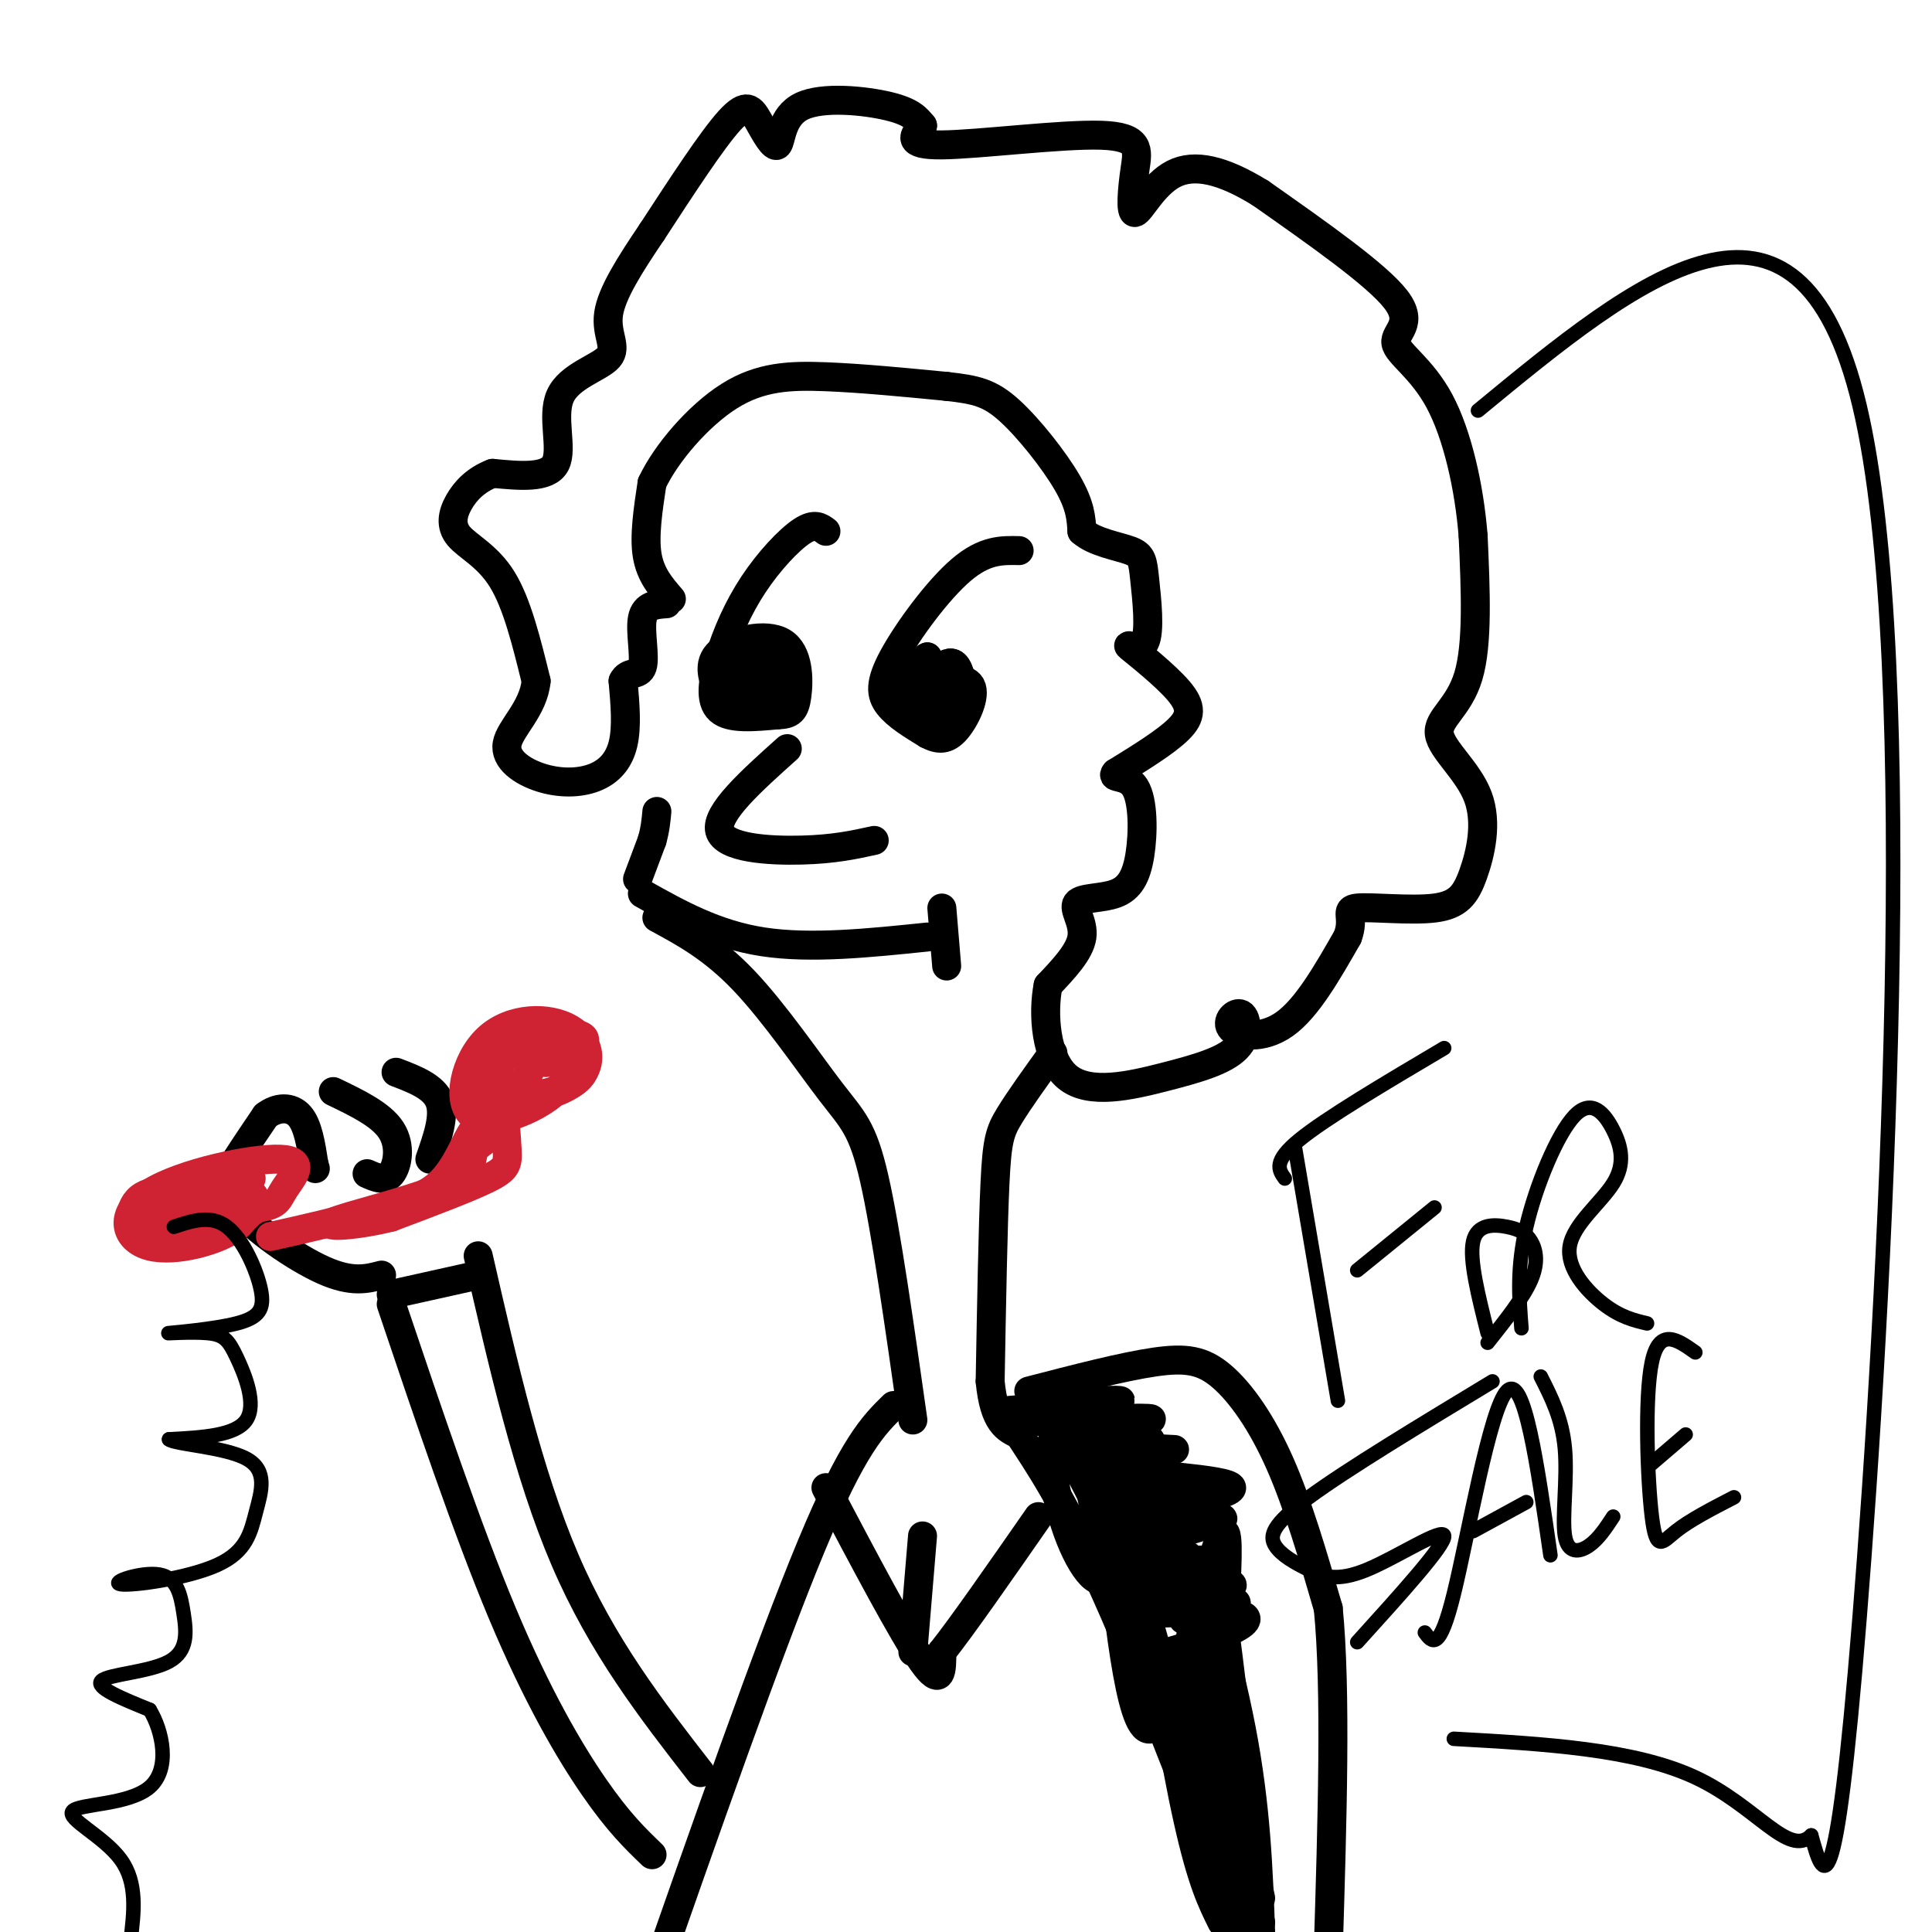 <svg viewBox='0 0 400 400' version='1.1' xmlns='http://www.w3.org/2000/svg' xmlns:xlink='http://www.w3.org/1999/xlink'><g fill='none' stroke='#000000' stroke-width='6' stroke-linecap='round' stroke-linejoin='round'><path d='M171,110c-1.174,-0.877 -2.348,-1.754 -5,0c-2.652,1.754 -6.783,6.140 -10,11c-3.217,4.860 -5.520,10.193 -7,15c-1.480,4.807 -2.137,9.088 0,11c2.137,1.912 7.069,1.456 12,1'/><path d='M161,148c2.737,-0.081 3.579,-0.785 4,-4c0.421,-3.215 0.421,-8.943 -3,-11c-3.421,-2.057 -10.263,-0.445 -13,2c-2.737,2.445 -1.368,5.722 0,9'/><path d='M149,144c2.590,1.845 9.065,1.959 12,0c2.935,-1.959 2.329,-5.989 0,-6c-2.329,-0.011 -6.380,3.997 -7,5c-0.620,1.003 2.190,-0.998 5,-3'/><path d='M159,140c0.571,-2.167 -0.500,-6.083 -2,-5c-1.500,1.083 -3.429,7.167 -4,8c-0.571,0.833 0.214,-3.583 1,-8'/><path d='M154,135c0.333,-0.333 0.667,2.833 1,6'/><path d='M211,114c-3.565,-0.083 -7.131,-0.167 -12,4c-4.869,4.167 -11.042,12.583 -14,18c-2.958,5.417 -2.702,7.833 -1,10c1.702,2.167 4.851,4.083 8,6'/><path d='M192,152c2.298,1.226 4.042,1.292 6,-1c1.958,-2.292 4.131,-6.940 3,-9c-1.131,-2.060 -5.565,-1.530 -10,-1'/><path d='M191,141c-2.297,0.684 -3.041,2.893 -2,5c1.041,2.107 3.867,4.111 6,4c2.133,-0.111 3.574,-2.338 4,-5c0.426,-2.662 -0.164,-5.761 -1,-7c-0.836,-1.239 -1.918,-0.620 -3,0'/><path d='M195,138c-1.641,-0.415 -4.244,-1.451 -6,0c-1.756,1.451 -2.665,5.391 -1,7c1.665,1.609 5.904,0.888 7,-1c1.096,-1.888 -0.952,-4.944 -3,-8'/><path d='M192,136c-1.105,0.191 -2.368,4.670 -1,7c1.368,2.330 5.368,2.512 7,1c1.632,-1.512 0.895,-4.718 0,-6c-0.895,-1.282 -1.947,-0.641 -3,0'/><path d='M195,138c-0.833,0.333 -1.417,1.167 -2,2'/><path d='M163,155c-7.467,6.689 -14.933,13.378 -14,17c0.933,3.622 10.267,4.178 17,4c6.733,-0.178 10.867,-1.089 15,-2'/><path d='M133,185c7.583,4.250 15.167,8.500 25,10c9.833,1.500 21.917,0.250 34,-1'/><path d='M136,190c5.792,3.131 11.583,6.262 18,13c6.417,6.738 13.458,17.083 18,23c4.542,5.917 6.583,7.405 9,18c2.417,10.595 5.208,30.298 8,50'/><path d='M139,124c-2.167,-2.500 -4.333,-5.000 -5,-9c-0.667,-4.000 0.167,-9.500 1,-15'/><path d='M135,100c2.881,-6.131 9.583,-13.958 16,-18c6.417,-4.042 12.548,-4.298 20,-4c7.452,0.298 16.226,1.149 25,2'/><path d='M196,80c6.131,0.667 8.958,1.333 13,5c4.042,3.667 9.298,10.333 12,15c2.702,4.667 2.851,7.333 3,10'/><path d='M224,110c2.571,2.304 7.498,3.066 10,4c2.502,0.934 2.578,2.042 3,6c0.422,3.958 1.190,10.768 0,13c-1.190,2.232 -4.340,-0.113 -3,1c1.340,1.113 7.168,5.684 10,9c2.832,3.316 2.666,5.376 0,8c-2.666,2.624 -7.833,5.812 -13,9'/><path d='M231,160c-1.210,1.349 2.267,0.222 4,3c1.733,2.778 1.724,9.460 1,14c-0.724,4.540 -2.163,6.939 -5,8c-2.837,1.061 -7.071,0.786 -8,2c-0.929,1.214 1.449,3.918 1,7c-0.449,3.082 -3.724,6.541 -7,10'/><path d='M217,204c-1.156,5.786 -0.546,15.251 4,19c4.546,3.749 13.029,1.781 20,0c6.971,-1.781 12.432,-3.375 15,-6c2.568,-2.625 2.245,-6.281 1,-7c-1.245,-0.719 -3.412,1.499 -2,3c1.412,1.501 6.403,2.286 11,-1c4.597,-3.286 8.798,-10.643 13,-18'/><path d='M279,194c1.608,-4.201 -0.873,-5.703 2,-6c2.873,-0.297 11.100,0.613 16,0c4.900,-0.613 6.473,-2.747 8,-7c1.527,-4.253 3.007,-10.625 1,-16c-2.007,-5.375 -7.502,-9.755 -8,-13c-0.498,-3.245 4.001,-5.356 6,-12c1.999,-6.644 1.500,-17.822 1,-29'/><path d='M305,111c-0.796,-10.174 -3.285,-21.108 -7,-28c-3.715,-6.892 -8.654,-9.740 -9,-12c-0.346,-2.260 3.901,-3.931 0,-9c-3.901,-5.069 -15.951,-13.534 -28,-22'/><path d='M261,40c-7.929,-4.908 -13.753,-6.177 -18,-4c-4.247,2.177 -6.917,7.799 -8,8c-1.083,0.201 -0.579,-5.018 0,-9c0.579,-3.982 1.233,-6.726 -7,-7c-8.233,-0.274 -25.352,1.922 -33,2c-7.648,0.078 -5.824,-1.961 -4,-4'/><path d='M191,26c-1.179,-1.378 -2.126,-2.824 -7,-4c-4.874,-1.176 -13.673,-2.083 -18,0c-4.327,2.083 -4.180,7.156 -5,8c-0.820,0.844 -2.605,-2.542 -4,-5c-1.395,-2.458 -2.398,-3.988 -6,0c-3.602,3.988 -9.801,13.494 -16,23'/><path d='M135,48c-4.683,6.934 -8.390,12.770 -9,17c-0.610,4.230 1.878,6.856 0,9c-1.878,2.144 -8.121,3.808 -10,8c-1.879,4.192 0.606,10.912 -1,14c-1.606,3.088 -7.303,2.544 -13,2'/><path d='M102,98c-3.475,1.321 -5.663,3.622 -7,6c-1.337,2.378 -1.821,4.833 0,7c1.821,2.167 5.949,4.048 9,9c3.051,4.952 5.026,12.976 7,21'/><path d='M111,141c-0.548,5.787 -5.418,9.755 -6,13c-0.582,3.245 3.122,5.767 7,7c3.878,1.233 7.929,1.178 11,0c3.071,-1.178 5.163,-3.479 6,-7c0.837,-3.521 0.418,-8.260 0,-13'/><path d='M129,141c0.964,-2.131 3.375,-0.958 4,-3c0.625,-2.042 -0.536,-7.298 0,-10c0.536,-2.702 2.768,-2.851 5,-3'/><path d='M132,182c0.000,0.000 3.000,-8.000 3,-8'/><path d='M135,174c0.667,-2.333 0.833,-4.167 1,-6'/><path d='M195,188c0.000,0.000 1.000,12.000 1,12'/><path d='M218,218c-3.489,4.844 -6.978,9.689 -9,13c-2.022,3.311 -2.578,5.089 -3,14c-0.422,8.911 -0.711,24.956 -1,41'/><path d='M205,286c0.833,8.667 3.417,9.833 6,11'/><path d='M211,297c3.511,5.444 9.289,13.556 18,33c8.711,19.444 20.356,50.222 32,81'/><path d='M185,291c-4.167,4.083 -8.333,8.167 -17,29c-8.667,20.833 -21.833,58.417 -35,96'/><path d='M171,308c8.000,15.167 16.000,30.333 20,36c4.000,5.667 4.000,1.833 4,-2'/><path d='M195,342c4.000,-5.000 12.000,-16.500 20,-28'/><path d='M191,318c0.000,0.000 -2.000,24.000 -2,24'/><path d='M213,288c9.702,-2.518 19.405,-5.036 26,-6c6.595,-0.964 10.083,-0.375 14,3c3.917,3.375 8.262,9.536 12,18c3.738,8.464 6.869,19.232 10,30'/><path d='M275,333c1.667,16.833 0.833,43.917 0,71'/><path d='M209,292c11.524,-0.869 23.048,-1.738 23,-2c-0.048,-0.262 -11.667,0.083 -17,1c-5.333,0.917 -4.381,2.405 -2,3c2.381,0.595 6.190,0.298 10,0'/><path d='M223,294c6.466,-0.211 17.630,-0.737 15,0c-2.630,0.737 -19.054,2.737 -19,4c0.054,1.263 16.587,1.789 22,2c5.413,0.211 -0.293,0.105 -6,0'/><path d='M235,300c-4.287,0.756 -12.005,2.646 -6,4c6.005,1.354 25.732,2.172 26,4c0.268,1.828 -18.923,4.665 -24,6c-5.077,1.335 3.962,1.167 13,1'/><path d='M244,315c5.265,-0.260 11.927,-1.410 8,0c-3.927,1.410 -18.442,5.380 -19,7c-0.558,1.620 12.841,0.892 16,1c3.159,0.108 -3.920,1.054 -11,2'/><path d='M238,325c-3.810,0.459 -7.836,0.608 -3,1c4.836,0.392 18.533,1.029 20,2c1.467,0.971 -9.295,2.278 -12,3c-2.705,0.722 2.648,0.861 8,1'/><path d='M251,332c3.312,0.020 7.592,-0.431 3,0c-4.592,0.431 -18.056,1.744 -18,2c0.056,0.256 13.630,-0.547 19,0c5.370,0.547 2.534,2.442 -1,4c-3.534,1.558 -7.767,2.779 -12,4'/><path d='M242,342c1.226,10.476 10.292,34.667 9,31c-1.292,-3.667 -12.940,-35.190 -15,-39c-2.060,-3.810 5.470,20.095 13,44'/><path d='M249,378c3.000,11.000 4.000,16.500 5,22'/><path d='M253,398c-2.089,-4.200 -4.178,-8.400 -7,-21c-2.822,-12.600 -6.378,-33.600 -4,-31c2.378,2.600 10.689,28.800 19,55'/><path d='M258,390c-5.133,-28.578 -10.267,-57.156 -10,-62c0.267,-4.844 5.933,14.044 9,30c3.067,15.956 3.533,28.978 4,42'/><path d='M261,398c-5.111,-17.378 -10.222,-34.756 -13,-51c-2.778,-16.244 -3.222,-31.356 -1,-22c2.222,9.356 7.111,43.178 12,77'/><path d='M255,388c-2.000,-31.083 -4.000,-62.167 -3,-60c1.000,2.167 5.000,37.583 9,73'/><path d='M261,393c-2.960,-13.616 -5.920,-27.231 -7,-39c-1.080,-11.769 -0.279,-21.691 0,-29c0.279,-7.309 0.037,-12.006 -3,-2c-3.037,10.006 -8.868,34.716 -13,35c-4.132,0.284 -6.566,-23.858 -9,-48'/><path d='M229,310c1.821,2.679 10.875,33.375 10,30c-0.875,-3.375 -11.679,-40.821 -15,-49c-3.321,-8.179 0.839,12.911 5,34'/><path d='M229,325c-0.702,5.000 -4.958,0.500 -8,-8c-3.042,-8.500 -4.869,-21.000 -2,-19c2.869,2.000 10.435,18.500 18,35'/><path d='M237,333c2.512,-4.976 -0.208,-34.917 1,-35c1.208,-0.083 6.345,29.690 7,36c0.655,6.310 -3.173,-10.845 -7,-28'/><path d='M238,306c0.138,-0.350 3.981,12.775 4,18c0.019,5.225 -3.788,2.549 -7,-4c-3.212,-6.549 -5.830,-16.972 -3,-15c2.830,1.972 11.108,16.339 13,21c1.892,4.661 -2.602,-0.382 -6,-8c-3.398,-7.618 -5.699,-17.809 -8,-28'/><path d='M231,290c0.333,0.000 5.167,14.000 10,28'/><path d='M145,367c-10.167,-13.083 -20.333,-26.167 -28,-44c-7.667,-17.833 -12.833,-40.417 -18,-63'/><path d='M135,384c-3.467,-3.333 -6.933,-6.667 -12,-14c-5.067,-7.333 -11.733,-18.667 -19,-36c-7.267,-17.333 -15.133,-40.667 -23,-64'/><path d='M81,268c0.000,0.000 18.000,-4.000 18,-4'/><path d='M79,264c-3.071,0.804 -6.143,1.607 -12,-1c-5.857,-2.607 -14.500,-8.625 -18,-13c-3.500,-4.375 -1.857,-7.107 0,-10c1.857,-2.893 3.929,-5.946 6,-9'/><path d='M55,231c2.356,-1.844 5.244,-1.956 7,0c1.756,1.956 2.378,5.978 3,10'/><path d='M65,241c0.500,1.667 0.250,0.833 0,0'/><path d='M69,226c4.956,2.378 9.911,4.756 12,8c2.089,3.244 1.311,7.356 0,9c-1.311,1.644 -3.156,0.822 -5,0'/><path d='M82,222c3.917,1.500 7.833,3.000 9,6c1.167,3.000 -0.417,7.500 -2,12'/></g>
<g fill='none' stroke='#cf2233' stroke-width='6' stroke-linecap='round' stroke-linejoin='round'><path d='M107,228c-2.016,0.187 -4.033,0.375 -6,0c-1.967,-0.375 -3.886,-1.312 -2,-4c1.886,-2.688 7.577,-7.128 10,-7c2.423,0.128 1.577,4.824 -1,7c-2.577,2.176 -6.887,1.831 -9,1c-2.113,-0.831 -2.030,-2.147 -1,-4c1.030,-1.853 3.009,-4.244 6,-5c2.991,-0.756 6.996,0.122 11,1'/><path d='M115,217c2.714,1.649 4.001,5.273 0,9c-4.001,3.727 -13.288,7.557 -17,5c-3.712,-2.557 -1.848,-11.500 3,-16c4.848,-4.500 12.681,-4.557 17,-2c4.319,2.557 5.124,7.727 1,11c-4.124,3.273 -13.178,4.649 -17,4c-3.822,-0.649 -2.411,-3.325 -1,-6'/><path d='M101,222c0.214,-2.717 1.251,-6.510 5,-8c3.749,-1.490 10.212,-0.676 13,0c2.788,0.676 1.902,1.216 2,3c0.098,1.784 1.181,4.812 -2,7c-3.181,2.188 -10.626,3.535 -14,3c-3.374,-0.535 -2.678,-2.952 -2,-5c0.678,-2.048 1.336,-3.728 3,-4c1.664,-0.272 4.332,0.864 7,2'/><path d='M104,225c0.422,5.000 0.844,10.000 1,13c0.156,3.000 0.044,4.000 -4,6c-4.044,2.000 -12.022,5.000 -20,8'/><path d='M81,252c-7.036,1.786 -14.625,2.250 -12,1c2.625,-1.250 15.464,-4.214 22,-7c6.536,-2.786 6.768,-5.393 7,-8'/><path d='M98,238c1.880,-1.700 3.081,-1.951 3,-3c-0.081,-1.049 -1.445,-2.898 -3,-1c-1.555,1.898 -3.301,7.542 -7,11c-3.699,3.458 -9.349,4.729 -15,6'/><path d='M76,251c-5.833,1.833 -12.917,3.417 -20,5'/><path d='M36,255c-1.708,0.258 -3.417,0.516 -5,0c-1.583,-0.516 -3.041,-1.807 0,-3c3.041,-1.193 10.580,-2.289 15,-2c4.420,0.289 5.721,1.964 2,4c-3.721,2.036 -12.463,4.433 -17,3c-4.537,-1.433 -4.868,-6.695 -2,-9c2.868,-2.305 8.934,-1.652 15,-1'/><path d='M44,247c3.191,-0.476 3.670,-1.167 5,0c1.330,1.167 3.512,4.192 0,7c-3.512,2.808 -12.717,5.400 -18,4c-5.283,-1.400 -6.642,-6.792 0,-11c6.642,-4.208 21.285,-7.231 27,-7c5.715,0.231 2.500,3.716 1,6c-1.500,2.284 -1.286,3.367 -5,4c-3.714,0.633 -11.357,0.817 -19,1'/><path d='M35,251c-3.425,-0.931 -2.489,-3.759 2,-5c4.489,-1.241 12.531,-0.895 15,1c2.469,1.895 -0.636,5.341 -4,7c-3.364,1.659 -6.987,1.533 -9,1c-2.013,-0.533 -2.416,-1.473 -1,-3c1.416,-1.527 4.650,-3.642 8,-4c3.350,-0.358 6.814,1.041 7,2c0.186,0.959 -2.907,1.480 -6,2'/><path d='M47,252c-3.289,0.667 -8.511,1.333 -8,0c0.511,-1.333 6.756,-4.667 13,-8'/></g>
<g fill='none' stroke='#000000' stroke-width='3' stroke-linecap='round' stroke-linejoin='round'><path d='M36,254c3.833,-1.277 7.666,-2.554 11,0c3.334,2.554 6.167,8.940 7,13c0.833,4.060 -0.336,5.795 -5,7c-4.664,1.205 -12.824,1.881 -14,2c-1.176,0.119 4.633,-0.319 8,0c3.367,0.319 4.291,1.393 6,5c1.709,3.607 4.203,9.745 2,13c-2.203,3.255 -9.101,3.628 -16,4'/><path d='M35,298c0.992,1.015 11.473,1.551 16,4c4.527,2.449 3.100,6.810 2,11c-1.100,4.190 -1.874,8.208 -8,11c-6.126,2.792 -17.606,4.359 -20,4c-2.394,-0.359 4.298,-2.643 8,-2c3.702,0.643 4.415,4.214 5,8c0.585,3.786 1.042,7.789 -3,10c-4.042,2.211 -12.583,2.632 -14,4c-1.417,1.368 4.292,3.684 10,6'/><path d='M31,354c2.670,4.354 4.344,12.239 0,16c-4.344,3.761 -14.708,3.397 -16,5c-1.292,1.603 6.488,5.172 10,10c3.512,4.828 2.756,10.914 2,17'/><path d='M306,85c33.133,-27.311 66.267,-54.622 79,-1c12.733,53.622 5.067,188.178 0,251c-5.067,62.822 -7.533,53.911 -10,45'/><path d='M375,380c-4.667,4.689 -11.333,-6.089 -24,-12c-12.667,-5.911 -31.333,-6.956 -50,-8'/><path d='M268,237c0.000,0.000 9.000,53.000 9,53'/><path d='M266,244c-1.250,-1.750 -2.500,-3.500 3,-8c5.500,-4.500 17.750,-11.750 30,-19'/><path d='M281,263c0.000,0.000 16.000,-13.000 16,-13'/><path d='M308,276c-1.923,-7.643 -3.847,-15.285 -3,-19c0.847,-3.715 4.464,-3.501 7,-3c2.536,0.501 3.990,1.289 5,3c1.010,1.711 1.574,4.346 0,8c-1.574,3.654 -5.287,8.327 -9,13'/><path d='M315,275c-0.490,-6.247 -0.979,-12.495 1,-21c1.979,-8.505 6.427,-19.268 10,-23c3.573,-3.732 6.269,-0.434 8,3c1.731,3.434 2.495,7.003 0,11c-2.495,3.997 -8.249,8.422 -9,13c-0.751,4.578 3.500,9.308 7,12c3.500,2.692 6.250,3.346 9,4'/><path d='M309,286c-15.111,9.138 -30.222,18.277 -38,24c-7.778,5.723 -8.222,8.031 -7,10c1.222,1.969 4.111,3.600 7,5c2.889,1.400 5.778,2.569 12,0c6.222,-2.569 15.778,-8.877 16,-7c0.222,1.877 -8.889,11.938 -18,22'/><path d='M295,338c1.511,2.044 3.022,4.089 6,-8c2.978,-12.089 7.422,-38.311 11,-42c3.578,-3.689 6.289,15.156 9,34'/><path d='M305,317c0.000,0.000 11.000,-6.000 11,-6'/><path d='M319,285c2.232,4.399 4.464,8.798 5,15c0.536,6.202 -0.625,14.208 0,18c0.625,3.792 3.036,3.369 5,2c1.964,-1.369 3.482,-3.685 5,-6'/><path d='M351,280c-3.726,-2.643 -7.452,-5.286 -9,2c-1.548,7.286 -0.917,24.500 0,32c0.917,7.500 2.119,5.286 5,3c2.881,-2.286 7.440,-4.643 12,-7'/><path d='M342,303c0.000,0.000 7.000,-6.000 7,-6'/></g>
</svg>